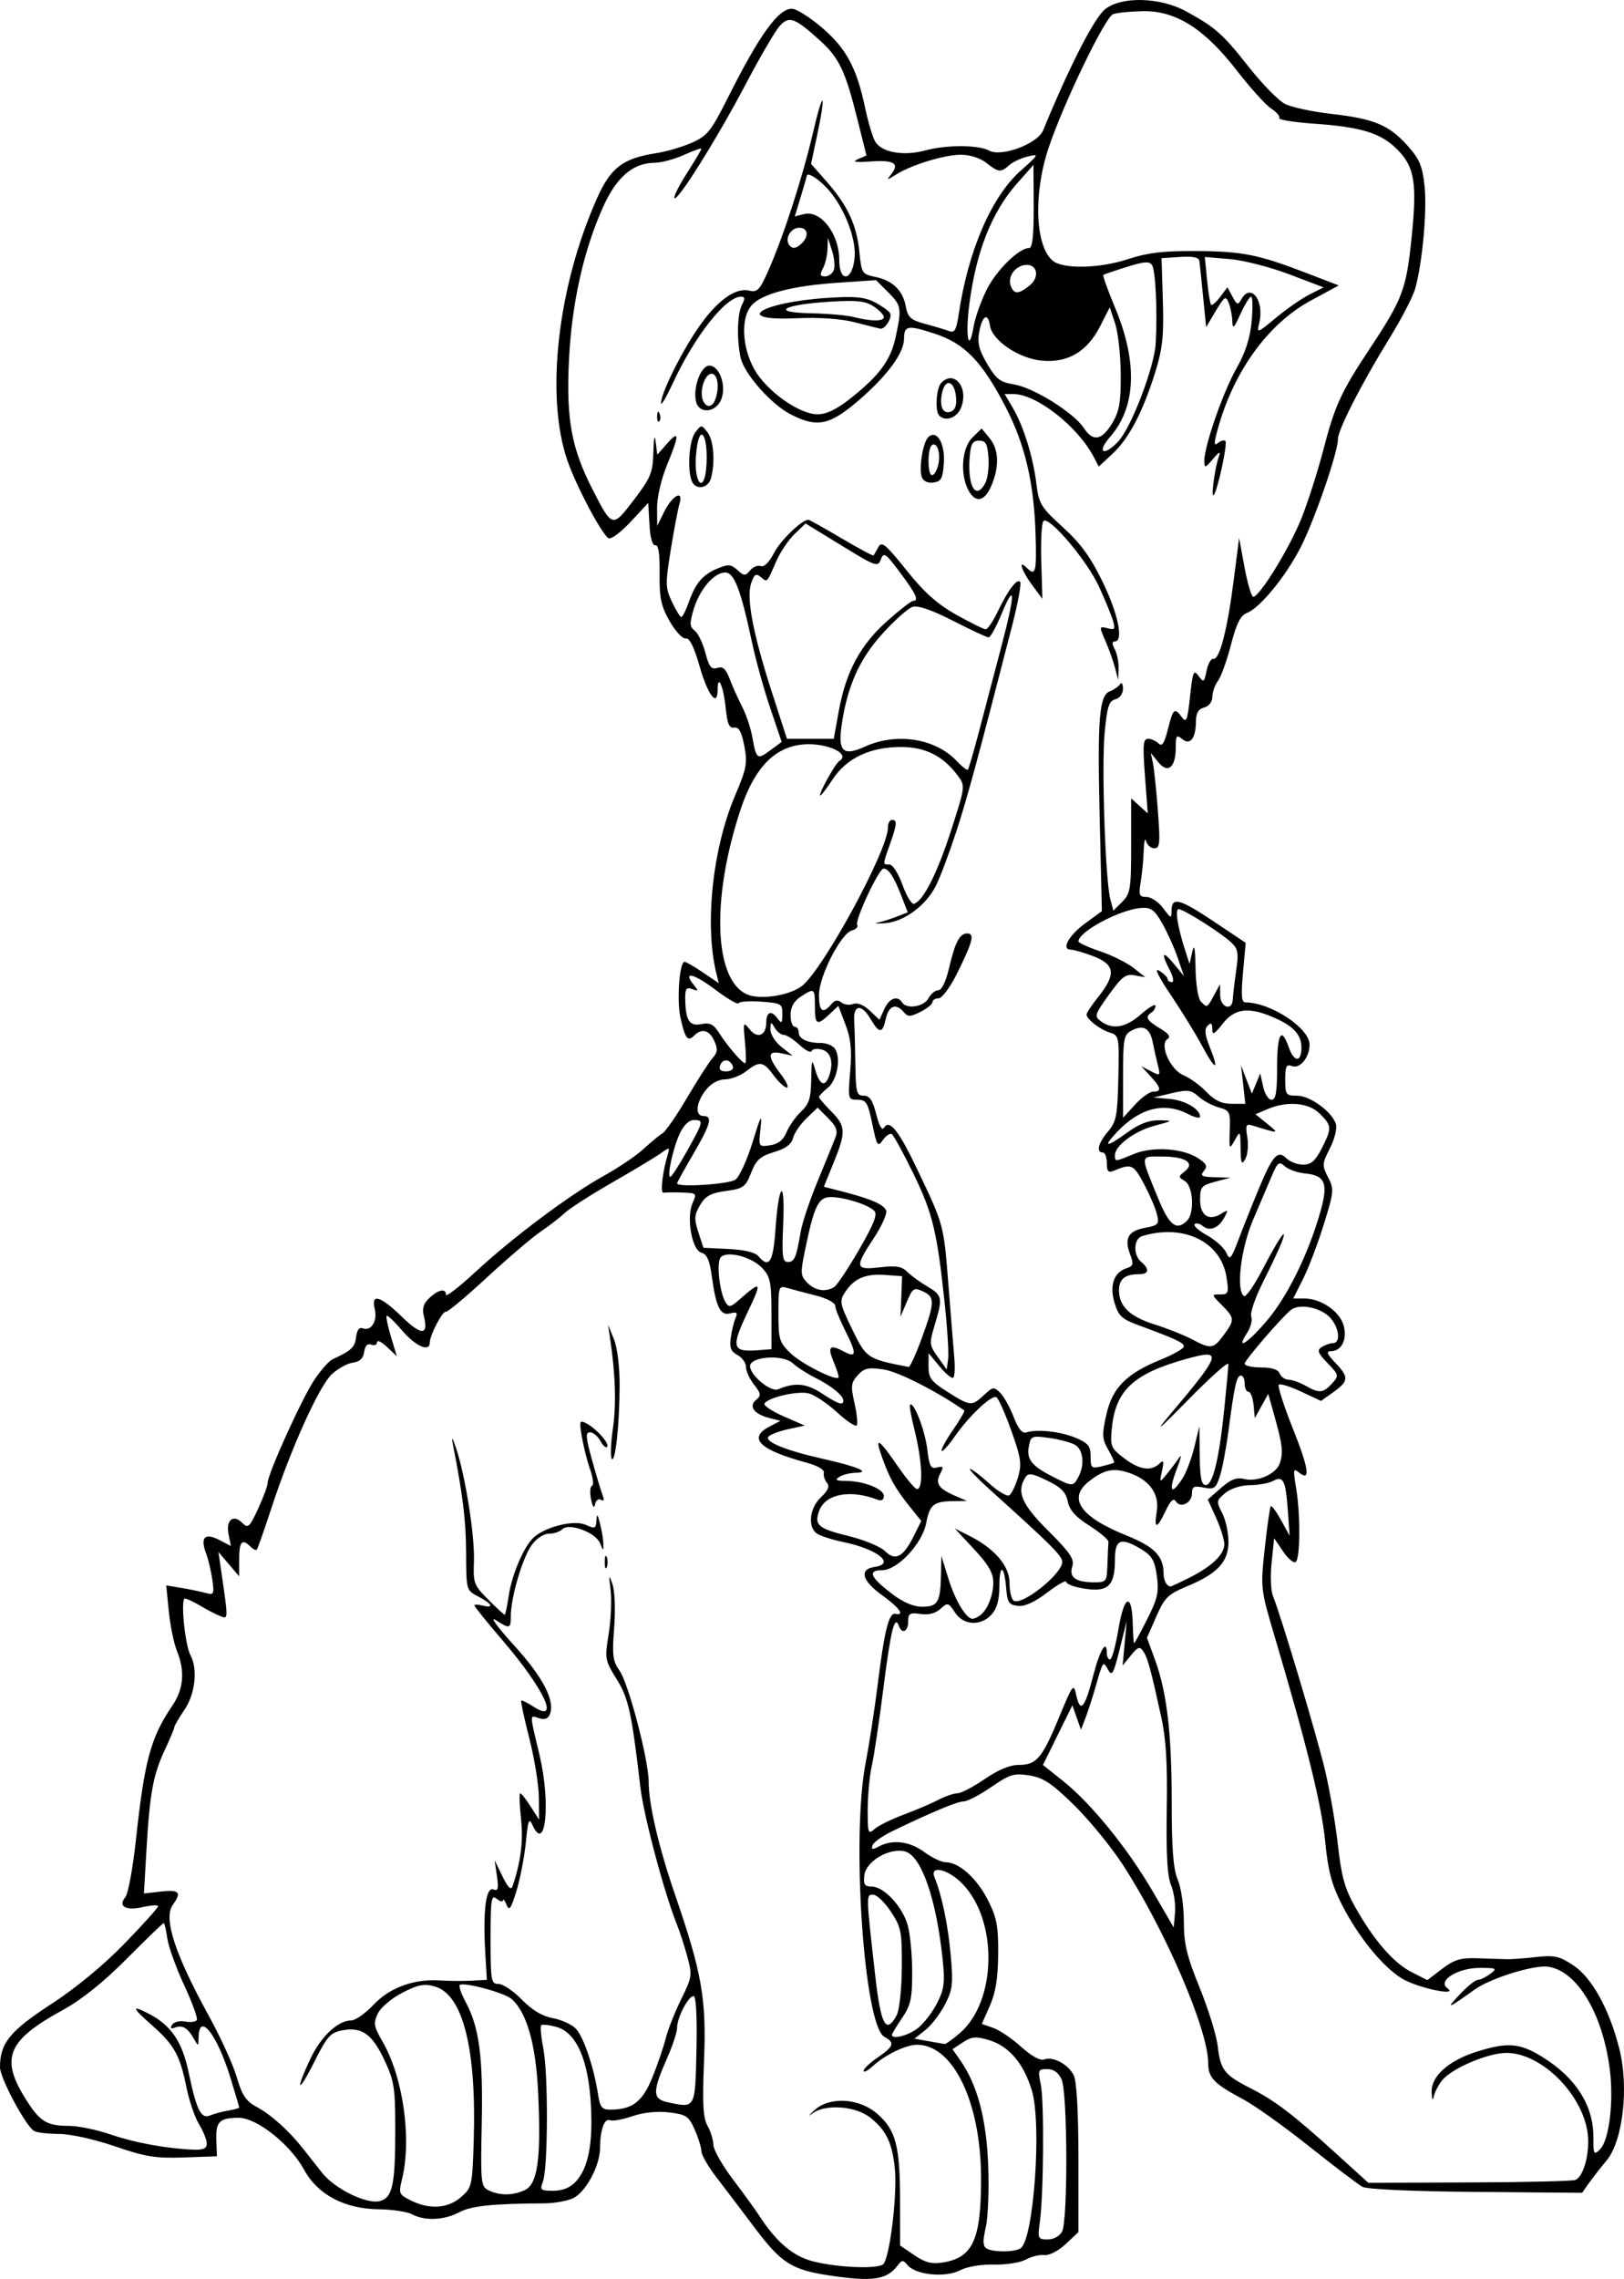 <?xml version="1.0" encoding="UTF-8"?>
<svg version="1.0" viewBox="0 0 400.56 561.89" xmlns="http://www.w3.org/2000/svg">
<path d="m204.83 561.07c-9.47-1.39-12.07-3.02-18.52-11.58-3.25-4.31-7.58-10.02-9.61-12.67-2.04-2.65-3.7-5.54-3.7-6.41 0-0.88-0.74-3.26-1.64-5.3-1.48-3.37-2.08-3.77-6.35-4.28-2.95-0.35-6.31 0-9.01 0.93-2.37 0.82-4.87 1.27-5.56 1-1.38-0.53-2.41 2.34-2.43 6.82-0.02 4.5-3.68 11.19-6.85 12.5-1.52 0.63-4.54 1.15-6.71 1.17-12.91 0.07-18.21 0.62-21.15 2.19-3.72 1.99-8.51 2.2-11.62 0.53-1.2-0.65-4.892-1.21-8.207-1.25-8.507-0.1-15.12-3.6-18.491-9.79-3.393-6.23-11.678-12.79-16.125-12.77-4.742 0.02-5.657 0.94-5.497 5.49l0.14 4-8.168 0.29c-6.954 0.24-9.479-0.17-17-2.75-5.129-1.76-10.928-3.04-13.832-3.05-2.75-0.01-5.513-0.35-6.14-0.76-2.131-1.37-8.36-13.06-8.36-15.68-1.3022e-6 -5.94 2.411-8.92 12.607-15.56 6.165-4.02 13.002-9.66 18.143-14.97 4.537-4.68 8.25-8.81 8.25-9.17 0-0.35-1.687-0.26-3.749 0.2-4.265 0.96-6.237-0.16-4.324-2.46 0.683-0.83 1.863-7.26 2.622-14.3 2.091-19.38 3.633-25.05 8.938-32.87 2.818-4.15 3.187-8.52 1.146-13.55-0.752-1.86-1.651-6.24-1.998-9.75l-0.631-6.38 3.748 0.63c2.061 0.34 4.74 0.9 5.952 1.23 2.055 0.56 2.168 0.34 1.667-3.25-0.295-2.12-0.993-5.06-1.55-6.54-1.473-3.91-0.301-5.11 3.214-3.3l2.921 1.52-0.579-2.9c-0.699-3.49 1.153-5.03 3.381-2.8 1.421 1.42 1.782 1.1 3.904-3.49 1.286-2.77 2.338-5.61 2.338-6.31 0-2.22 8.534-21.04 11.578-25.53 1.607-2.38 3.597-4.63 4.422-5 4.635-2.12 5.53-2.96 5.824-5.43 0.214-1.81 0.781-2.56 1.677-2.21 2.051 0.79 3.668-1.84 2.934-4.77-0.993-3.95 1.367-3.27 6.732 1.95 4.813 4.68 6.593 4.6 5.373-0.23-0.47-1.86-0.09-3.08 1.37-4.44 2.24-2.09 4.09-2.44 4.09-0.78 0 0.6 3.26-1.93 7.25-5.62 9.18-8.51 23.34-19.1 31.75-23.75 3.58-1.98 7.97-4.96 9.77-6.62s3.88-3.38 4.63-3.81c0.75-0.44 3.48-4.39 6.07-8.79s5.41-8.79 6.28-9.76c1.26-1.41 1.35-2.24 0.43-4.25-1.23-2.7-3.09-3.19-4.96-1.31-1.59 1.59-2.22 0.77-3.37-4.35-0.97-4.31-0.27-13.83 1.01-13.83 0.37 0 2.42 1.18 4.55 2.63l3.87 2.63-0.58-2.38c-2.95-11.95-0.97-30.78 4.61-43.88 2.85-6.71 3.09-8.01 2.27-12.26-0.67-3.48-1.34-4.69-2.5-4.5-1.22 0.2-1.7-0.93-2.1-4.93-0.53-5.28-1.98-8.5-1.98-4.4 0 4.46-2.4 1.35-4.42-5.71-1.39-4.88-2.5-7.11-3.45-6.94-0.78 0.13-2.56-1.79-3.97-4.26-2.12-3.74-2.54-5.72-2.47-11.72 0.06-4.9-0.27-7.14-1.05-7-0.71 0.14-1.26-1.8-1.45-5.11l-0.3-5.33-4.37 4.69c-2.4 2.57-4.84 4.39-5.42 4.03-1.73-1.07-7.95-12.82-10.15-19.16-5.49-15.859-2.43-42.894 7.33-64.715 3.37-7.543 6.38-9.816 14.68-11.093 2.45-0.377 6.36-1.53 8.7-2.562 3.8-1.682 4.72-2.837 8.88-11.107 7.77-15.468 12.41-21.926 15.78-21.926 1.08-3e-4 4.42 2.101 7.43 4.67 5.97 5.1 8.57 9.934 10.64 19.812 0.7 3.31 1.78 6.978 2.41 8.151 1.48 2.762 6.94 3.782 12.39 2.315 5.29-1.425 13.08-1.408 15.77 0.033 3.08 1.646 11.96-1.675 13.32-4.981 6.61-16.037 12.63-27.787 15.34-29.919 4.07-3.199 13.62-2.913 20 0.599 7.24 3.98 8.93 5.483 15.44 13.737 3.27 4.143 7.25 8.209 8.85 9.036 1.6 0.828 6.73 1.939 11.4 2.469 10.58 1.203 14.23 2.71 18.79 7.765 2.99 3.308 3.72 5.006 4.26 9.903 0.67 6.126-0.53 19.241-2.33 25.509-0.57 1.98-3.37 7.38-6.22 12-7.03 11.398-12.81 22.704-12.81 25.034 0 3.27-5.79 20.03-9.23 26.73-3.68 7.17-10.02 14.9-13.21 16.11-1.59 0.61-2.58 2.58-3.95 7.88-1.01 3.89-2.45 7.88-3.19 8.86-0.75 0.98-1.37 2.75-1.39 3.92-0.02 1.28-0.83 2.34-2.03 2.66-1.4 0.36-2 1.37-2.02 3.36-0.02 4.25-1.42 6.06-3.4 4.41-1.39-1.15-1.58-0.89-1.58 2.11 0 4.91-1.93 6.52-4.31 3.6l-1.85-2.27 0.53 2.5c0.29 1.37 0.84 6.66 1.22 11.75 0.61 8.03 0.49 9.25-0.87 9.25-0.87 0-1.78-0.79-2.03-1.75-0.25-0.97-0.52 0.05-0.59 2.25-0.06 2.2-0.4 5.68-0.74 7.75-0.55 3.31-0.38 3.75 1.43 3.75 1.12 0 2.97 1.23 4.09 2.75 1.99 2.66 2.06 2.67 2.09 0.5 0.05-3.35 2.04-2.8 10.57 2.9l7.71 5.16-0.67 7.34c-0.51 5.68-0.37 7.35 0.63 7.35 6.23 0.03 15.79 6.33 15.79 10.41 0 3.16-2.37 6.04-4.36 5.28-1.35-0.52-1.64 0.07-1.64 3.34 0 3.72 0.18 3.97 2.92 3.97 3.21 0 8.61 3.94 9.58 6.98 0.33 1.06-0.32 3.7-1.47 5.97-1.95 3.82-1.98 4.24-0.47 7.16 1.52 2.95 1.47 3.55-1.09 11.75-1.48 4.75-3.77 10.77-5.1 13.39l-2.4 4.75h2.76c4.26 0.01 8.97 3.37 9.76 6.96 0.75 3.41-0.69 6.04-3.3 6.04-1.15 0-0.86 0.74 1.12 2.8 3.43 3.58 3.38 4.57-0.4 7.26l-3.08 2.2-4.91-2.3c-2.7-1.27-5.18-2.03-5.51-1.7s1.23 5.19 3.47 10.8c4 10.02 4.43 13.27 1.44 10.79-1.32-1.1-1.4-0.64-0.66 3.7 1.14 6.69 1.06 17.83-0.12 18.45-0.53 0.27-1.93-0.94-3.11-2.7l-2.16-3.19-0.62 5.93c-0.34 3.26-0.21 6.95 0.29 8.2 2.08 5.15 10.97 34.91 12.93 43.26 1.16 4.95 2.58 13.24 3.15 18.43 0.83 7.49 1.68 10.57 4.17 15 4.62 8.23 9.48 13.86 13.92 16.12l3.94 2.01 3.65-2.78c2.99-2.28 4.55-2.75 8.72-2.61 2.79 0.09 5.98 0.19 7.08 0.23s4.38-0.19 7.3-0.52c4.6-0.51 5.82-0.24 9.24 2.02 4.63 3.07 8.93 10.87 11.39 20.66 2.37 9.44 0.86 22.63-3.14 27.44-1.54 1.85-3.53 4.4-4.43 5.68l-1.63 2.32-26.12-0.22c-15.62-0.13-26.89-0.63-28.05-1.25-1.06-0.57-6.95-5.04-13.09-9.93s-13.49-10.13-16.32-11.64c-7.28-3.89-8.65-5.32-8.65-8.98 0-8.19-10.7-33-21.13-48.98-2.87-4.4-8.26-10.98-11.98-14.62-5.5-5.38-7.55-6.73-11.01-7.29-3.79-0.6-4.8-0.29-9.39 2.87-2.82 1.94-5.88 3.54-6.79 3.54-1.57 0-7.76 2.58-17.64 7.35-2.44 1.18-4.63 2.75-4.87 3.49-0.33 1.07 0.01 1.12 1.63 0.25 3.35-1.79 7.57-1.26 11.18 1.41 1.86 1.37 4.24 2.5 5.29 2.5 3.25 0 7.65 3.95 10.37 9.31 2.2 4.34 2.59 6.4 2.54 13.36-0.05 5.93-0.62 9.48-2.05 12.71l-1.98 4.48 2.82 0.98c1.55 0.54 4.65 2.65 6.9 4.68 2.48 2.24 4.69 3.47 5.61 3.11 2.26-0.86 6.12 1.25 7.39 4.02 0.68 1.5 1.11 9.39 1.11 20.49v18.05l-3.16 2.96c-1.81 1.68-4.06 2.84-5.25 2.7-1.15-0.14-3.21 0.36-4.59 1.12-1.38 0.75-4.91 1.3-7.86 1.23-3.16-0.09-6.59 0.5-8.38 1.42-3.58 1.85-10.88 1.14-12.88-1.26-1.1-1.33-1.42-1.34-2.33-0.12-2.72 3.69-6.12 4.24-16.72 2.68zm12.93-2.74c1.62-1.05 3.62-17.13 2.95-23.68-0.66-6.35-2.11-9.37-6.01-12.5-3.66-2.94-11.27-3.47-14.39-1-1.05 0.82-0.85 0.48 0.45-0.75 3.72-3.56 11.13-3.17 15.68 0.83 4.53 3.97 5.55 7.9 5.56 21.42l0.01 11 3.5 2.38c2.71 1.85 4.3 2.25 7.12 1.79 7.34-1.19 9.36-5.66 9.35-20.67-0.01-18.72-6.83-32.99-15.78-33-2.76 0-7.85 2.46-10.95 5.29-1.24 1.13-2.25 1.64-2.24 1.13 0-0.51 1.58-1.99 3.5-3.3 3.97-2.71 4.27-3.64 1.64-5.05-5.05-2.7-8.22-49.33-4.61-67.74 0.84-4.31 2.18-13.01 2.97-19.33 1.65-13.24 2.75-17.61 4.35-17.25 2.46 0.54 0.92-1.57-3.41-4.68-4.88-3.5-5.57-6.34-1.69-6.89 5.22-0.75 0.64-4.38-7.69-6.11-2.99-0.62-6.03-1.62-6.75-2.22-2.15-1.79-1.55-6.29 1.17-8.84 1.78-1.68 2.2-2.69 1.46-3.57-0.56-0.68-0.89-1.79-0.74-2.48 0.17-0.73-1.57-1.75-4.21-2.46-11.62-3.14-14.65-6.05-9.25-8.89l2.75-1.44-2.71-0.69c-3.78-0.95-5.22-2.88-3.32-4.46 1.32-1.09 1.26-1.55-0.48-3.77-1.1-1.39-1.99-3.35-1.99-4.35 0-1.01-0.94-2.34-2.1-2.96-1.63-0.87-2-1.82-1.65-4.28 0.24-1.74 0.77-3.92 1.18-4.84 0.58-1.34 0.31-1.57-1.33-1.14-2.44 0.64-3.49-1.52-4.56-9.34-0.52-3.8-1.19-5.28-2.54-5.63-2.35-0.62-3.77-8.73-2.15-12.29 1.06-2.32 0.95-2.43-2.62-2.54-2.05-0.07-4.12-0.05-4.6 0.04-0.82 0.15-0.23-5.03 1.06-9.38 0.56-1.89 0.48-1.9-1.81-0.27-1.31 0.93-6.66 4.14-11.88 7.14-5.22 2.99-10.5 6.38-11.72 7.52-1.21 1.14-3.91 3.23-6 4.64-2.08 1.41-8 6.47-13.17 11.24-5.16 4.78-9.73 8.59-10.15 8.47-0.82-0.23-3.96 5.8-3.96 7.62 0 2.4-3.49 0.88-6.773-2.95-1.906-2.23-3.637-3.88-3.848-3.67-0.21 0.21 0.265 2.54 1.056 5.17l1.438 4.78-2.436-2.29c-1.34-1.26-2.437-1.78-2.437-1.15s-0.639 0.9-1.42 0.6c-0.935-0.36-1.534 0.25-1.75 1.78-0.228 1.61-1.101 2.43-2.83 2.66-1.375 0.19-3.718 1.49-5.206 2.9-3.121 2.95-10.032 18.26-14.787 32.77-1.804 5.5-3.451 10.19-3.66 10.43s-0.913-0.1-1.564-0.75c-2.074-2.07-2.783-1.29-2.788 3.07l-5e-3 4.25-5.11-6 0.509 3.5c1.972 13.53 1.972 13.07-0.024 12.32-1.026-0.38-3.215-1.51-4.865-2.51-1.65-0.99-3.402-1.81-3.892-1.81-1.118 0 0.011 11.42 1.381 13.98 1.839 3.43 1.165 9.51-1.489 13.42-1.375 2.03-2.5 3.96-2.5 4.29 0 0.34-1.075 2.91-2.389 5.71-2.849 6.08-3.674 10.61-4.494 24.7l-0.617 10.6 4.25-0.48c4.48-0.51 5.118 0.21 2.893 3.25-2.408 3.29 0.443 12.08 8.937 27.53 2.873 5.22 5.945 11.98 6.827 15.02 1.286 4.43 2.254 5.88 4.873 7.29 3.612 1.94 8.023 5.91 11.475 10.31 1.24 1.58 3.374 4.29 4.743 6.01 3.088 3.89 10.919 7.73 14.13 6.92 3.183-0.8 3.861-3.87 3.867-17.55 5e-3 -10.37-0.258-12.06-2.65-17.17-3.033-6.47-5.599-8.29-10.399-7.39-2.943 0.55-3.769 1.48-6.895 7.73-4.051 8.09-4.877 7.51-0.99-0.71 2.62-5.54 6.804-9.46 10.093-9.46 1.015-0.01 3.466-1.73 5.446-3.83 4.001-4.25 9.94-6.44 16.4-6.03 2.2 0.14 5.71 0.17 7.79 0.06l3.8-0.2-0.4-6.75c-0.6-10.19 0.17-16.24 1.98-15.55 1.19 0.46 1.36-0.16 0.9-3.32l-0.57-3.88 1.94 3.99c1.29 2.65 2.11 3.49 2.45 2.5 2.07-6.03 2.72-11.14 2.12-16.7-0.37-3.46-0.45-6.29-0.19-6.29 0.27 0 1.42 1.46 2.56 3.25l2.09 3.25-0.06-5.5c-0.02-3.03-1.08-9.55-2.34-14.5s-2.17-9.15-2.02-9.33 1.45 0.44 2.89 1.38c6.88 4.51 2.92-4.11-7.45-16.22-3.84-4.49-6.99-8.38-6.99-8.65s0.9-0.26 2 0.03c2.97 0.77 2.42-0.44-1-2.21-3-1.55-3-1.55-3.03-10.78-0.04-8-0.8-14.25-3.35-27.22-0.32-1.65 0.08-0.98 0.91 1.5 2.3 6.93 4.62 21.75 4.37 27.93-0.21 5.23 0.01 5.79 3.54 9.32 2.07 2.06 3.89 3.75 4.05 3.75 0.15 0 0.6-2.12 0.99-4.71 0.81-5.42 3.88-12.45 6.33-14.52 3.14-2.64 9.92-4.22 12.69-2.95 2.25 1.02 2.51 0.91 2.62-1.09 0.09-1.78 0.27-1.63 0.88 0.77 0.42 1.65 0.79 3.9 0.82 5 0.05 1.87 0 1.86-0.81-0.15-1.08-2.66-7.65-5.11-9.3-3.46-0.61 0.61-2.11 1.11-3.34 1.11-1.32 0-3.07 1.18-4.28 2.87-2.23 3.13-5.09 12.87-5.09 17.34 0 3.27-0.22 3.33-3.79 1.04-1.49-0.95 0.56 1.86 4.56 6.25 7.17 7.89 10.16 13.62 8.87 16.99-0.43 1.11-1.28 1.44-2.64 1.01-2.43-0.78-2.44-1.51 0.09 9.13 2.79 11.77 1.48 24.45-1.77 17.15-0.82-1.84-1.1-1.12-1.61 4.25-0.35 3.56-1.38 8.94-2.3 11.97-1.37 4.5-1.82 5.13-2.47 3.5-0.44-1.1-0.83-1.61-0.87-1.13s-0.75 0.31-1.57-0.37c-1.32-1.1-1.5 0.1-1.5 9.87 0 10.39 0.13 11.13 1.96 11.13 1.08 0 3.67 1.74 5.75 3.87 2.53 2.59 5.05 4.1 7.6 4.56 2.09 0.37 4.64 1.52 5.67 2.55 1.91 1.9 4.5 9.52 5.53 16.27 0.48 3.08 0.99 3.75 2.89 3.75 5.51 0 8.03-1.88 10.44-7.78 1.29-3.15 2.79-7.52 3.34-9.72s2.28-6.58 3.83-9.72c2.69-5.44 2.76-5.95 1.52-10.5-0.71-2.63-1.85-6.13-2.51-7.78-3.17-7.86-8.23-26.83-9.07-34-2.17-18.54-2.91-21.92-5.89-26.71-2.85-4.58-2.92-4.99-1.94-11.03 0.56-3.44 0.78-8.29 0.49-10.76-0.48-3.99-0.42-4.16 0.47-1.5 0.57 1.69 0.74 6.37 0.4 10.75-0.53 6.68-0.35 8.12 1.32 10.5 2.25 3.17 7.2 22.08 7.2 27.47 0 5.49 2.47 16.05 6.5 27.78 6.65 19.32 7.77 25.78 7.15 41-0.43 10.57-0.24 14.04 0.87 16 0.77 1.37 1.43 3.48 1.44 4.69 0.02 1.2 2.19 5.03 4.82 8.5 2.62 3.47 5.5 7.43 6.39 8.81 4.26 6.6 8.38 10.12 13.33 11.39 5.89 1.51 15.47 1.95 17.26 0.79zm-68.6-173.18c0-1.38 0.22-1.94 0.5-1.25 0.28 0.68 0.28 1.81 0 2.5-0.28 0.68-0.5 0.12-0.5-1.25zm-3.38-15.5c-0.34-1.65-0.23-3.14 0.24-3.31 0.46-0.18 0.26-1.98-0.46-4.02-0.72-2.03-1.63-5.65-2.04-8.03-0.67-4.01-0.59-4.25 1.14-3.33 2.53 1.36 5.79 5.07 5.08 5.78-0.32 0.32-1.08-0.36-1.69-1.51-0.62-1.14-1.75-2.08-2.52-2.08-1.16 0-1.07 1.18 0.47 6.75 1.03 3.71 2.2 7.61 2.6 8.66 0.49 1.28 0.38 1.69-0.35 1.24-0.61-0.38-1.27 0.11-1.47 1.08-0.25 1.17-0.59 0.75-1-1.23zm5.09-10c-0.35-0.55-0.21-3.93 0.31-7.5 0.86-5.87 0.62-13.32-0.72-22.28l-0.49-3.22 1.44 3.5c0.85 2.06 1.43 6.78 1.42 11.5-0.03 9.65-1.09 19.37-1.96 18zm100.84 194.69c3.24-2.05 5.3-30.6 2.8-38.9-2-6.66-5.64-10.95-10.54-12.42-3.28-0.98-4.28-0.9-6.46 0.53l-2.58 1.69 1.89 2.7c4.22 6.02 6.45 14.32 6.91 25.71 0.25 6.05-0.02 13.01-0.58 15.47-0.78 3.34-0.74 4.67 0.16 5.24 1.55 0.98 6.85 0.98 8.4-0.02zm10.25-4.13c1.46-2.72 1.36-34.27-0.12-37.52-0.77-1.69-1.96-2.54-3.55-2.54-2.23 0-2.33 0.24-1.59 3.75 0.88 4.1 0.72 27.22-0.23 34-0.56 4.03-0.46 4.25 1.93 4.25 1.48 0 2.96-0.81 3.56-1.94zm-148.28-8.47c2.71-2.33 2.81-2.76 3.16-13.79 0.72-22.77-2.64-36.17-9.58-38.16-2.65-0.76-4.1-0.48-7.998 1.52-2.653 1.36-5.337 3.63-6.061 5.13-1.154 2.38-1.024 3.16 1.165 6.95 5.082 8.79 7.234 24.03 4.784 33.94-0.863 3.5-0.751 3.76 2.22 5.23 4.61 2.27 9.06 1.98 12.31-0.82zm15.72-1.73c3.21-1.46 4.09-7.71 3.34-23.88-0.55-12.05-2.8-19.99-6.58-23.28-1.77-1.55-11.93-4.27-12.77-3.42-0.28 0.27 0.4 2.2 1.51 4.28 3.31 6.17 4.26 13.42 3.92 29.89-0.3 14.64-0.21 15.52 1.68 16.44 2.74 1.33 5.93 1.32 8.9-0.03zm12.58-2.07c3.12-3.35 4.3-9.33 3.76-19-0.62-11.14-3.58-17.82-8.51-19.19-1.79-0.49-3.48-0.68-3.75-0.41-0.27 0.26-0.02 2.92 0.55 5.89 1.22 6.34 1.13 29.36-0.12 32.65-0.79 2.08-0.58 2.27 2.58 2.27 2.25 0 4.14-0.76 5.49-2.21zm246.56-0.45c2.14-0.82 3.73-7.04 3.02-11.79-1.45-9.69-11.56-19.56-20.01-19.54-4.47 0.01-13.13 3.65-15.7 6.59-0.9 1.05-1.86 2.8-2.13 3.9-0.36 1.47-0.52 1.24-0.6-0.85-0.16-3.87 4.17-7.75 11.08-9.93 7.69-2.42 10.69-2.17 16.35 1.37 8.16 5.1 12.45 11.85 12.45 19.58 0 4.43 0.11 4.64 1.66 3.1 2.25-2.26 3.41-11.82 2.39-19.75-1.77-13.76-8.06-24.21-15.19-25.26-3.5-0.51-14.25 2.84-18.2 5.67-6.65 4.77-7.15 4.94-3.71 1.26 1.89-2.03 3.94-3.69 4.56-3.69 0.61 0 1.98-0.66 3.05-1.47 1.8-1.36 1.61-1.47-2.56-1.48-5.45-0.01-10.53 3.18-8 5.02 2.89 2.1-7.34-0.08-11.16-2.37-4.76-2.86-10.85-10.35-14.88-18.28-2.52-4.97-3.4-8.29-4.11-15.62-0.86-8.85-4.52-23.7-12.41-50.3-3.54-11.95-3.55-12.05-2.48-21.94 0.59-5.46 1.26-10.11 1.48-10.34 0.23-0.23 1.37 1.32 2.53 3.43l2.12 3.85-0.44-6.19c-0.54-7.51-1.12-8.67-3.64-7.32-1.04 0.56-3.6 1.02-5.69 1.04-2.26 0.02-4.76 0.82-6.12 1.95-2.19 1.83-2.23 2.07-0.75 4.92 0.85 1.65 1.55 4.84 1.55 7.09 0 4.98-2.7 7.86-10.33 11.03-4.58 1.91-5.43 2.75-7.47 7.39l-2.3 5.25 1.98 5.42c2.95 8.09 4.12 18.06 4.12 35.24 0 11.46 0.39 16.36 1.5 19.02 0.83 1.98 1.5 6.6 1.5 10.31 0 5.49 0.71 8.45 3.89 16.28 2.14 5.26 4.15 11.75 4.46 14.41 0.69 5.9 1.62 7.1 8.05 10.36 6.06 3.07 10.52 6.47 21.09 16.07l8.01 7.27 24.84-0.09c13.66-0.04 25.45-0.32 26.2-0.61zm-337.54-8.98c0-0.89-0.854-3.03-1.899-4.75-1.044-1.71-2.445-5.81-3.114-9.11-1.611-7.96-3.025-10.49-8.594-15.39-4.914-4.32-5.072-5.04-0.593-2.7 5.475 2.86 8.155 6.86 9.761 14.56 1.91 9.16 3.047 11.42 5.266 10.46 0.92-0.39 2.91-0.93 4.423-1.19 1.512-0.26 2.75-0.6 2.75-0.75 0-0.16-0.944-3.37-2.098-7.14-3.359-10.98-7.841-16.65-7.932-10.04-0.03 2.14-0.055 2.14-1.165 0.19-1.511-2.67-2.812-3.44-4.628-2.74-1.032 0.39-1.259 0.18-0.724-0.69 0.431-0.69 1.862-1.06 3.188-0.8 1.324 0.25 2.632 0.09 2.907-0.35 0.275-0.45-1.134-4.32-3.131-8.62-1.997-4.29-3.868-9.49-4.156-11.55-0.288-2.07-0.687-3.75-0.886-3.75s-4.302 3.96-9.118 8.8c-5.775 5.81-11.14 10.11-15.757 12.63-13.557 7.42-15.445 11.75-9.404 21.57 3.63 5.9 5.337 7 10.87 7 2.253 0 6.895 0.95 10.316 2.12 6.013 2.06 13.735 3.47 20.468 3.75 2.393 0.09 3.25-0.3 3.25-1.51zm120.78-23.11c0.18-8.38-0.09-13.25-0.73-13.25-1.29 0-4.05 5.32-4.05 7.82 0 1.06-1.08 4.38-2.41 7.37-3.67 8.3-3.68 10.13-0.09 10.94 7.09 1.58 6.97 1.78 7.28-12.88zm64.93-4.09c9.08-7.77 9.53-27.47 0.83-36.68-3.53-3.75-8.35-4.94-7.03-1.73 1.79 4.37 3.33 11.75 3.98 19.16 0.64 7.17 0.47 8.54-1.45 12.24-1.2 2.29-3.37 5.1-4.84 6.26l-2.66 2.09 3.48 0.62c1.91 0.34 3.7 0.65 3.98 0.7s1.95-1.14 3.71-2.66zm-10.32-1.26c1.47-1.15 3.6-3.92 4.74-6.15 1.75-3.43 1.96-5.09 1.39-10.66-1.55-15.05-5.28-25.74-9.33-26.76-3.85-0.97-9.61 2.44-10.01 5.92-0.25 2.24 0.08 2.75 1.83 2.75 3.02 0 7.6 4.93 8.89 9.58 0.6 2.15 1.09 7.34 1.09 11.53 0.01 6.47-0.36 8.16-2.49 11.29-1.38 2.03-2.5 3.89-2.5 4.14 0 1.25 4.04 0.21 6.39-1.64zm-5.24-3.15c0.69-1.29 1.24-6.34 1.28-11.83 0.05-8.84-0.15-9.91-2.7-13.75-1.52-2.3-3.49-4.17-4.38-4.17-1.75 0-1.76-0.17 0.53 20 1.38 12.18 2.67 14.55 5.27 9.75zm67.68-32.13c-0.92-2.21-1.22-7.65-1.05-18.62 0.19-11.51-0.17-17.44-1.4-23-2.61-11.84-3.31-14.4-4.39-16-0.85-1.28-1.31-1.13-3.05 1l-2.05 2.5 0.51-5.5 0.5-5.5-1.74 7c-1.52 6.13-1.88 6.75-2.88 5-1.26-2.2-1.17-2.34-3.28 5-0.63 2.2-1.65 5.31-2.26 6.91l-1.12 2.92-2.12-6.02-3.63 7.35-3.63 7.36 4.93 3.92c6.91 5.51 15.94 16.59 22.09 27.15l5.24 8.99 0.32-3.67c0.17-2.02-0.27-5.08-0.99-6.79zm-65.83-17.4c3.02-1.13 6.85-2.76 8.5-3.63s3.74-1.58 4.64-1.59c0.9 0 3.93-1.58 6.72-3.5 3.35-2.3 6.25-3.5 8.46-3.5 4.36 0 5.73-1.65 9.98-11.91 3.34-8.08 3.5-8.29 4.17-5.24 0.98 4.48 2.1 3.18 4.17-4.86 1.65-6.39 3.36-9.19 3.36-5.49 0 0.82 0.36 1.5 0.8 1.5 0.45 0 1.39-3.43 2.09-7.62 1.42-8.45 3.34-8.96 3.51-0.93 0.06 2.5 0.21 4.55 0.34 4.55s1.58-2.68 3.23-5.95c2.55-5.04 2.91-6.66 2.37-10.61-0.52-3.79-1.21-5.01-3.74-6.55-5.12-3.11-6.6-2.57-6.6 2.42 0 6.49-1.65 8.12-7.34 7.26-2.56-0.38-4.66-1.14-4.66-1.68s-2.12 0.63-4.7 2.61c-3.14 2.39-5.56 3.49-7.25 3.29-2.19-0.25-2.59-0.85-2.87-4.29-0.46-5.82-1.68-6.22-1.68-0.55-0.01 3.35-0.6 5.49-1.91 6.95-2.68 2.96-6.95 2.73-9.05-0.49-1.61-2.45-1.79-2.5-3.58-0.88-1.22 1.11-2.95 1.55-4.92 1.26-2.64-0.39-3.04-0.14-3.04 1.88 0 2.46-1.53 3.18-2.28 1.08-1.04-2.91-2.01 0.96-3.81 15.2-1.05 8.3-2.35 17-2.89 19.32-0.53 2.33-0.98 7.11-1 10.63-0.02 6.02 0.09 6.31 1.73 4.88 0.96-0.84 4.23-2.44 7.25-3.56zm18.6-48.99c1.87-1.24 3.4-4.95 3.4-8.21 0-2.33-1.2-4.39-4.75-8.21l-4.75-5.1 3.5 1.76c6.31 3.16 10 7.46 10 11.66 0 2.06 0.47 4.04 1.04 4.39 2.06 1.28 11.96-6.63 11.96-9.54 0-1.52-2.47-3.99-18-17.98-3.02-2.73-5.16-4.97-4.75-4.98s2.53 1.59 4.71 3.56 4.42 3.3 4.97 2.96c0.56-0.35 1.52-2.32 2.14-4.39 0.99-3.3 0.79-4.74-1.61-11.49-1.51-4.24-3.16-7.98-3.69-8.3-1.15-0.71-6.8 4.63-10.42 9.85-1.46 2.1-2.85 3.62-3.09 3.38-0.25-0.25 0.98-2.54 2.74-5.09 1.76-2.56 3.04-4.75 2.85-4.89-6.69-4.68-16.31-9.57-19.87-10.1-3.83-0.57-4.82-0.35-6.42 1.42-1.66 1.84-1.76 2.66-0.81 6.81 0.59 2.6 0.85 5.09 0.58 5.54-0.28 0.44-2.46-1-4.86-3.2-2.39-2.21-5.54-4.31-7-4.68-2.72-0.68-9.97 0.98-10.91 2.51-0.3 0.47 1.82 1.88 4.7 3.14l5.24 2.29-3.98 0.86c-2.19 0.48-4.41 1.29-4.93 1.81-1.25 1.24 4.11 3.45 13.53 5.56 8.49 1.91 11.8 3.34 7.88 3.41-1.38 0.03-3.18 0.48-4 1.02-1.15 0.74-0.77 0.97 1.6 0.98 4.48 0.02 9.4 1.97 9.4 3.72 0 0.97-0.57 1.29-1.59 0.9-6.71-2.57-12.8-1.42-14.34 2.71-1.31 3.54-0.31 4.41 7.15 6.24 3.88 0.95 7.97 2.64 9.07 3.74 2.53 2.52 4.5 1.5 7.07-3.68l1.87-3.75-2.95-3.68c-3.51-4.38-4.92-6.92-6.81-12.27-1.79-5.06-0.74-4.4 4.05 2.56 2.1 3.04 4.19 5.53 4.65 5.53 1.63 0 1.3-7.11-0.7-14.96-0.76-3-1.21-5.63-1-5.84 0.89-0.9 3.68 6.3 4.23 10.93 0.5 4.24 0.88 4.95 2.43 4.54 1.54-0.4 1.67-0.17 0.81 1.45-1.31 2.44-0.49 3.73 3.43 5.44l3.13 1.36-3.5 0.05c-4.72 0.08-5.69 0.87-6.54 5.37-0.95 5.08-7.1 11.66-10.89 11.66-3.65 0-2.96 1.7 2.34 5.75 2.82 2.16 5.36 3.25 7.56 3.25 3.83 0 4.49-1.12 4.62-7.84l0.09-4.66 1.83 5.83c1.66 5.29 4.35 9.69 5.89 9.65 0.33-0.01 1.1-0.34 1.7-0.75zm51.69-9.35c5.62-2.81 8.71-5.78 8.69-8.31-0.01-1.14-0.94-4.08-2.05-6.54l-2.03-4.47 3.25-2.84c2.42-2.11 3.88-2.68 5.71-2.22 3.27 0.82 7.9-1.21 8.8-3.86 0.89-2.63 0.67-4.59-1.31-11.63l-1.54-5.49-1.66 2.99-1.65 2.99-0.31-3.25c-0.18-1.79-0.74-3.25-1.25-3.25-0.52 0-0.94-0.9-0.94-2s-0.41-2-0.92-2c-1.06 0-1.61 2.41-3.06 13.5-0.58 4.4-1.54 9.51-2.15 11.35-0.98 3.01-1.39 3.29-3.98 2.77-2.42-0.48-2.89-0.25-2.89 1.43 0 2.38-2.86 3.79-3.99 1.96-0.55-0.89-1.32-0.16-2.51 2.35-2.18 4.6-2.92 4.62-2.18 0.08 0.69-4.3-1.88-7.81-6.96-9.49-3.79-1.25-6.09-0.74-9.78 2.16-5.31 4.18-2.14 8.73 9.27 13.33 6.91 2.78 9.15 5.09 9.15 9.44 0 1.64 0.81 3.12 1.71 3.12 0.2 0 2.26-0.95 4.58-2.12zm-20.14-3.38c0.08-2.48 0.19-4.94 0.25-5.47s-2.05-2.33-4.67-3.99c-3.45-2.19-4.94-3.86-5.37-6-0.46-2.29-1.64-3.48-5.08-5.15-3.73-1.8-4.64-1.94-5.37-0.78-2.26 3.56-0.93 6.64 5.68 13.21 5.38 5.37 6.46 6.96 5.89 8.74-0.85 2.68 0.8 3.9 5.27 3.92 3.17 0.02 3.25-0.1 3.4-4.48zm18.48-21.07c0.93-1.41 2.25-4.9 2.94-7.75l1.26-5.18 0.08 7.25c0.07 5.5 0.43 7.25 1.49 7.25 1.75 0 3.31-6.42 4.59-19 0.54-5.23 0.98-10.1 0.99-10.83s-4.53 3.32-10.09 9c-6.75 6.9-8.32 8.22-4.75 3.99 13.22-15.65 13.59-16.79 4.58-14.29-13.18 3.65-17.59 7.76-18.5 17.23-0.42 4.32-0.22 4.79 3.01 7.26 3.77 2.88 6.63 3.33 8.7 1.39 1.09-1.03 1.21-0.72 0.68 1.75-0.64 2.98-0.63 2.99 1.12 0.87 0.98-1.18 2.33-2.98 3.02-4 0.74-1.12 0.64-0.31-0.25 2-2.36 6.1-1.82 7.57 1.13 3.06zm-25.67-0.37c1.67-3.11 1.24-6.89-0.92-8.04-1.08-0.58-3.94-1.32-6.36-1.65-4.15-0.57-4.43-0.46-4.9 2.01-0.62 3.24 0.6 4.84 5.72 7.47 4.99 2.57 5.2 2.58 6.46 0.21zm8.82-3.57c0.16-0.12-0.49-1.57-1.44-3.22-1.52-2.64-1.57-3.66-0.47-8.59 1.49-6.67 4.94-10.15 13.45-13.61 3.12-1.27 5.68-2.73 5.68-3.24 0-0.92-1.98-1.85-11.23-5.25-4.06-1.49-4.9-2.28-5.87-5.51-1.29-4.32-0.16-7.54 3-8.54 1.63-0.52 1.75-1 0.84-3.42-1.49-3.95-0.47-5.75 3.69-6.53 3.29-0.62 3.53-0.9 2.92-3.38-0.36-1.49-1.81-4.87-3.23-7.51-2.56-4.79-3.03-4.99-7.37-3.2-1.4 0.58-1.75 0.2-1.75-1.89 0-1.43-0.45-2.6-1-2.6-1.7 0-1.1-2.38 1.3-5.18 2.04-2.37 2.33-3.85 2.54-13.16 0.24-10.17 0.17-10.52-2.05-11.2-2.46-0.75-5.79-3.33-5.79-4.48 0-0.39 1.35-2.41 3-4.48 4.31-5.43 3.99-7.85-1.28-9.87-2.36-0.9-4.87-1.63-5.58-1.63-2.47 0-0.6-3.45 3.5-6.47l4.14-3.03-0.54-23.04c-0.58-24.66-0.12-30.2 2.57-31.19 0.93-0.35 2.02-1.11 2.42-1.7 0.42-0.61 0.75-0.16 0.75 1.06 0.01 1.26-0.76 2.34-1.88 2.63-1.58 0.41-2.03 1.82-2.64 8.31-0.78 8.38 0.18 36.42 1.41 41.02l0.74 2.79 2.2-2.19c2-2.01 2.19-3.18 2.19-13.85v-11.65l2.05 1.85 2.05 1.86-0.69-9.2c-0.58-7.67-0.46-9.2 0.75-9.2 0.79 0 1.96 0.51 2.59 1.14 0.86 0.87 1.44 0 2.32-3.5 1.29-5.14 1.64-5.43 3.47-2.92 1.07 1.46 1.36 0.7 1.99-5.18 0.66-6.13 0.89-6.69 2.09-5.04 1.27 1.72 1.4 1.63 1.99-1.29 0.34-1.72 1.1-3.04 1.68-2.92 1.51 0.3 3.45-7.18 4.99-19.29l1.35-10.5 1.34 7.25c0.74 3.98 1.71 7.25 2.15 7.25 1.55 0 8.95-12.03 11.85-19.26 1.61-4.02 4.06-11.67 5.44-17 2.84-10.906 4.35-14.218 11.38-24.823 8.15-12.307 9.05-14.678 10.34-27.085 1.45-13.82 0.81-17.828-3.5-22.138-4.05-4.051-8.78-5.517-20.47-6.347-5-0.355-8.89-0.98-8.64-1.388 0.26-0.409-0.64-1.465-1.98-2.347-1.35-0.882-5.17-5.111-8.49-9.396-8.02-10.342-15.04-14.766-23.18-14.612-3.13 0.06-6.42 0.391-7.33 0.737-1.99 0.764-12.3 22.147-15.92 33.019-3.78 11.332-3.29 24.176 1.05 27.778 2.54 2.107 11.52 1.914 18.55-0.398 4.82-1.585 8.73-2.05 16.82-1.999 11.42 0.071 15.3 0.848 27.32 5.465l7.85 3.018-6.85 3.704c-10.36 5.595-18.77 17.017-22.77 30.922-1.2 4.16-1.25 5.11-0.22 4.26 0.72-0.6 1.56-0.85 1.87-0.54 0.62 0.62-1.97 12.52-2.91 13.38-0.7 0.63 0.34-6.89 1.33-9.62 0.47-1.29 0.04-1.09-1.46 0.67-1.97 2.31-2.13 2.34-2.15 0.5-0.03-3.6 4.57-16.875 7.89-22.752 2.28-4.024 3.41-7.549 3.79-11.75 0.3-3.301 0.24-6.001-0.14-6.001s-1.56 1.912-2.62 4.25c-1.64 3.617-1.94 3.878-2.02 1.75-0.05-1.375-0.45-3.4-0.89-4.5-0.71-1.799-1.03-1.597-3.18 2l-2.38 4-0.75-7.5c-0.41-4.125-0.82-8.084-0.92-8.798-0.11-0.901-1.56-1.207-4.75-1l-4.58 0.298 0.32 10.5c0.27 8.589-0.07 11.774-1.84 17.5-3.04 9.793-6.51 16.463-10.53 20.193l-3.44 3.2-1.14-2.2c-3.97-7.66-14.18-15.693-19.94-15.693h-2.13l1.96 3.323c2.67 4.52 5.03 12.06 5.85 18.68 0.63 5.1 1.1 5.88 6.56 10.85 4.43 4.04 6.85 7.37 9.85 13.57 3.8 7.85 5.16 14.58 2.94 14.58-0.71 0-0.71 0.6 0 1.93 0.57 1.06 0.99 3.2 0.94 4.75l-0.1 2.82-0.78-3c-0.43-1.65-1.5-4.65-2.37-6.65-1.56-3.57-1.55-3.64 0.49-3.11 1.81 0.48 1.99 0.23 1.39-1.85-0.39-1.31-1.94-5.09-3.45-8.39-2.94-6.43-12.35-17.54-13.71-16.19-0.45 0.44-0.7 4.94-0.54 10l0.28 9.19-2.56-3.45c-2.6-3.51-3.53-6.44-1.35-4.25 2.23 2.23 2.51 1.22 2.23-8.05-0.38-12.92-2.61-22.38-7.48-31.74-5.79-11.116-10.04-15.487-17.42-17.901-6.61-2.16-7.53-2.014-7.54 1.197 0 3.528-4.02 9.035-10.98 15.067-7.34 6.357-10.37 7.007-16.93 3.667-4.94-2.524-11.65-10.154-12.45-14.167-0.95-4.717-0.76-10.772 0.41-12.942 0.77-1.456 0.71-1.934-0.28-1.934-3.77 0-11.46 9.76-16.82 21.358-1.57 3.378-2.87 5.595-2.89 4.92-0.09-2.233 4.72-12.046 8.94-18.267 4.68-6.895 9.32-10.34 12.8-9.504 2 0.48 2.61-0.156 4.71-4.908 3.76-8.498 8.49-23.123 11.04-34.099 2.54-10.927 3.32-10.219 0.97 0.876l-1.46 6.876 3.87 4.398c5.14 5.84 7.4 10.697 8.05 17.313 0.51 5.226 0.67 5.492 3.82 6.132 4.34 0.881 6.87 3.301 7.62 7.264 0.52 2.781 1.19 3.387 4.85 4.367 2.33 0.626 4.97 1.421 5.87 1.766 1.31 0.507 1.76-0.297 2.34-4.182 2.32-15.642 8.07-28.953 15.27-35.363 4.54-4.041 4.62-4.201 1.76-3.512-1.65 0.396-3.71 1.36-4.58 2.143-2.06 1.859-2.62 1.802-5.65-0.578-1.5-1.179-4.05-2-6.23-2-4.08 0-12.18 2.47-16.04 4.895-2.33 1.462-2.41 1.453-1.16-0.119 2.09-2.641 0.66-3.52-5.06-3.116-3.86 0.272-4.71 0.122-3.17-0.558l2.1-0.931-2.21-8.836c-3-12.035-4.52-15.225-9.26-19.503-6.29-5.675-7.61-6.146-9.95-3.544-1.09 1.216-4.83 7.612-8.3 14.212-7.07 13.422-16.81 29.011-17.63 28.198-0.29-0.293 1.09-3.054 3.06-6.135s3.58-5.796 3.58-6.034c0-0.237-1.91 0.437-4.25 1.498s-5.6 1.94-7.25 1.954c-5.36 0.046-9.37 3.458-12.7 10.801-4.87 10.74-7.83 24.083-8.48 38.218-0.66 14.303 0.65 21.393 5.82 31.503 4.89 9.55 4.91 9.55 10.23 2.57 4.17-5.49 4.65-6.67 4.79-11.83 0.1-3.5 0.32-4.48 0.56-2.51l0.4 3.23 2.41-2.73c3.07-3.49 3.07-2.22-0.01 5.27-1.4 3.4-2.46 7.94-2.45 10.5l0.03 4.5 1.7-3.43c2.06-4.16 4.88-5.61 3.79-1.96-0.39 1.31-1.36 6.44-2.16 11.39-1.34 8.32-1.32 9.28 0.31 12.74 0.97 2.05 2.01 3.74 2.31 3.75 0.3 0 1.14-1.68 1.87-3.74 1.66-4.7 3.42-6.74 7.18-8.29 2.5-1.04 3.23-0.97 4.78 0.43 1.66 1.5 1.95 1.51 3.14 0.09 0.71-0.87 1.9-1.34 2.64-1.06 0.81 0.31 2.07-0.94 3.24-3.21 1.59-3.11 6.86-8.21 8.48-8.21 0.25 0 3.92 2.04 8.15 4.55 4.24 2.5 7.81 4.41 7.94 4.25 0.13-0.17 0.66-1.1 1.18-2.07 0.81-1.52 1.8-0.7 6.9 5.67 4.4 5.51 7.61 8.38 12.33 11.02 3.51 1.97 6.77 3.58 7.25 3.58 0.47 0 1.78-1.92 2.9-4.25 2.57-5.37 4.76-8.29 5.59-7.46 0.36 0.35-0.54 5.27-2 10.92-8.57 33.29-10.99 42.23-13.79 50.79-1.71 5.22-3.94 11.16-4.96 13.19-2.48 4.94-7.88 8.92-12.58 9.28-2.09 0.15-2.89 0.09-1.79-0.14s3.22-0.9 4.7-1.48l2.7-1.06-1.61-4.14c-1.79-4.62-3.12-6.65-4.36-6.65-1.16 0-7.16 12.82-6.5 13.89 0.3 0.48-0.28 1.1-1.29 1.36-2.71 0.71-8.14 11.33-8.14 15.92 0 4.06 0.95 4.79 3.01 2.31 0.89-1.06 1.62-1.21 2.5-0.48 0.68 0.57 1.99 0.74 2.91 0.39 1.05-0.4 2.59 0.21 4.09 1.62l2.41 2.26 1.2-2.64c1.22-2.68 3.26-3.44 4.38-1.63 1.09 1.75 5.38 1.09 6.5-1 0.59-1.1 1.68-2 2.44-2 0.82 0 1.85-2.09 2.59-5.25 1.57-6.67 2.65-8.75 4.57-8.75 1.89 0 1.31 2.17-2.74 10.25-1.59 3.16-3.56 5.75-4.37 5.75-0.82 0-1.49 0.41-1.49 0.92s-1.33 1.59-2.96 2.41c-2.53 1.26-3.12 1.27-4.12 0.07-1.89-2.28-3.71-1.62-4.42 1.6-0.83 3.78-1.61 3.77-3.87-0.06-2.18-3.68-4.2-3.34-3.94 0.65 0.1 1.6 0.23 6.39 0.29 10.66 0.1 6.97 0.3 7.75 2.05 7.75 1.47 0 2.22 1.11 3.1 4.58 0.74 2.94 1.43 4.13 1.93 3.31 1.35-2.18 3.61 0.68 8.28 10.47 6.5 13.65 6.41 13.33 7.59 28.25 0.6 7.64 1.26 15.78 1.46 18.1 0.19 2.31 0.09 4.48-0.24 4.81s-1.84-0.89-3.35-2.71l-2.75-3.31-0.02 3.27c-0.03 2.82 0.62 3.68 4.67 6.25 5.61 3.56 6.01 3.6 9.01 0.78 2.19-2.05 2.44-2.09 4.02-0.51 0.92 0.93 2.41 3.61 3.3 5.95 1.08 2.82 2.1 4.1 3.05 3.79 2.69-0.87 8.44-0.26 12.18 1.3 3.17 1.33 3.74 2.03 3.74 4.63 0 2.85 0.2 3.03 2.75 2.42 1.51-0.37 2.88-0.77 3.03-0.89zm-35.9-239.73c-2.13-3.96-1.66-10.43 0.93-12.99l2.31-2.27 1.94 2.36c2.31 2.8 2.48 6.91 0.49 11.67-1.66 3.98-3.94 4.47-5.67 1.23zm4.14-1.8c0.6-1.12 0.95-3.94 0.79-6.25-0.25-3.44-0.67-4.21-2.31-4.21-1.6 0-2.06 0.77-2.32 3.9-0.6 7.35 1.5 10.94 3.84 6.56zm-72.41-0.55c-1.14-2.96-0.61-10.03 0.89-11.97 1.48-1.92 1.52-1.92 3 0 1.54 1.99 1.94 7.3 0.87 11.31-0.69 2.58-3.86 3.03-4.76 0.66zm3.53-2.66c0.48-4.33-0.08-8.75-1.1-8.75-1.01 0-1.85 6.54-1.25 9.7 0.64 3.34 1.93 2.81 2.35-0.95zm53.23 1.77c-0.78-2.04 0.24-8.53 1.55-9.84 2.06-2.06 4.19 1.37 3.88 6.23-0.25 3.89-0.64 4.64-2.55 4.91-1.38 0.19-2.5-0.31-2.88-1.3zm4.02-2.94c0.71-2.81-0.19-5.82-1.49-5.02-1.17 0.72-1.17 7.44-0.01 7.44 0.49 0 1.17-1.09 1.5-2.42zm-69.31-12.17c0.05-1.16 0.28-1.4 0.6-0.6 0.29 0.72 0.26 1.58-0.08 1.92-0.33 0.33-0.56-0.26-0.52-1.32zm69.59-0.08c-1.12-1.12-0.75-6.858 0.53-8.133 3.2-3.196 6.74 1.209 4.88 6.083-0.97 2.56-3.82 3.64-5.41 2.05zm4.13-4.634c-0.38-3.853-2.52-4.66-3.37-1.273-0.86 3.437 0.09 5.697 2.09 4.927 1.08-0.41 1.49-1.588 1.28-3.654zm-64.1 1.277c-0.88-3.376 1.15-8.976 3.25-8.976 2.6 0 4.35 5.248 2.85 8.538-1.4 3.085-5.33 3.365-6.1 0.438zm4.69-0.558c1.13-2.946 0.66-6.418-0.87-6.418-1.66 0-3.05 4.183-2.16 6.497 0.75 1.956 2.27 1.916 3.03-0.079zm31.61 246.74c0-1.24-3.01-3.67-7-5.65-1.92-0.96-4.4-2.56-5.5-3.56-2.43-2.21-10.5-1.64-10.5 0.74 0 2.25 5.14 6.49 6.93 5.71 4.06-1.75 6.95-1.5 10.69 0.95 4.18 2.73 5.38 3.14 5.38 1.81zm120.52-4.17c1.78-1.97 1.75-2.09-1.08-5.05-2.43-2.53-2.66-3.18-1.42-3.97 0.81-0.51 2.04-0.94 2.73-0.95 2.29-0.03 1.34-4.8-1.38-6.94-2.63-2.07-6.97-2.71-8.87-1.31-2.08 1.53-11.5 12.44-11.5 13.32 0 0.5 1.81 0.92 4.03 0.92 2.66 0 4.23 0.51 4.61 1.5 0.31 0.82 1.31 1.51 2.22 1.53 0.9 0.02 2.76 0.68 4.14 1.47 3.37 1.92 4.37 1.85 6.52-0.52zm-122.91-5.38c-1.58-3.78-0.96-4.39 2.54-2.52 3.11 1.66 3.21 0.56 0.42-4.95-1.41-2.79-2.57-5.65-2.57-6.36 0-0.72-2.14-1.84-4.75-2.5-2.61-0.65-5.76-1.49-7-1.85-2.18-0.64-2.25-0.44-2.25 6.27 0 6.42 0.22 7.15 3.05 9.86 2.68 2.56 10.91 6.73 11.76 5.95 0.17-0.16-0.37-1.91-1.2-3.9zm21.76-5.85c3.24-8.9 3.26-10.14 0.24-11.52-2.2-1-2.52-0.79-3.94 2.59l-1.56 3.68 0.2-5 0.19-5-4.21-0.31c-4.82-0.35-7.62 0.86-9.84 4.24-1.45 2.22-1.34 2.8 1.75 9.18 3.46 7.13 3.71 7.3 13.92 9.27 0.33 0.06 1.8-3.15 3.25-7.13zm5.67-8.25c-1.88-17.92-2.97-22.46-7.72-32.22-2.49-5.11-4.9-9.52-5.35-9.8-0.46-0.29-1.45 0.37-2.21 1.45-1.27 1.81-1.48 1.49-2.61-3.98-1.09-5.28-1.5-5.95-3.63-5.95-2.36 0-2.39-0.12-1.82-6.98 0.45-5.34 0.17-8.07-1.17-11.57l-1.75-4.6-2.2 2.08c-3.09 2.89-3.58 2.63-3.58-1.93 0-4.53-0.13-4.62-3.54-2.39-1.67 1.1-2.46 2.54-2.46 4.5 0 1.59 0.45 2.89 1 2.89s1 0.62 1 1.39c0 1.59 2.12 2.61 5.46 2.61 1.26 0 2.76 0.56 3.34 1.25 1.73 2.09 0.78 7.86-1.62 9.8-1.2 0.97-2.18 2-2.18 2.28s1.35 1.86 3 3.51c3.63 3.63 3.7 5.11 0.6 12.71l-2.4 5.9 4.65 1.19c7 1.81 10.14 3.18 10.72 4.68 0.29 0.75-1.07 3.78-3.02 6.75-4.81 7.29-4.67 7.97 1.48 7.24 3.97-0.47 5.39-0.24 6.75 1.12 0.95 0.94 3.18 2.57 4.97 3.62 3.69 2.18 3.81 2.78 1.8 9.45-1.38 4.59-1.34 4.98 0.75 7.91l2.2 3.09 0.35-2.5c0.2-1.38-0.17-7.45-0.81-13.5zm-42.76 2.21c-0.01-7.79-0.27-9.07-2.3-11.24-2.57-2.73-8.55-4.3-10.18-2.67-1.15 1.14-0.35 8.72 1.18 11.17 0.78 1.26 1.25 1.18 3.22-0.55 5.69-4.99 5.86-4.76 2.16 3.04-4.09 8.6-3.77 9.78 2.53 9.3l3.39-0.26v-8.79zm111.53 5.33c2.78-3.76 2.75-4.21-0.45-7.41-2.6-2.6-2.6-2.63-0.41-2.63 2.05 0 2.18-0.33 1.57-4.25-1.35-8.74-10.55-13.23-20.77-10.15-2.16 0.65-2.32 4.68-0.25 6.4 2.06 1.71 1.88 3-0.42 3-3.59 0-5.08 1.17-5.08 3.99 0 3.97 2.69 6.51 8.99 8.48 3.02 0.95 7.07 2.56 9 3.58 4.71 2.49 5.28 2.42 7.82-1.01zm10.62-3.51c5.01-5.87 10.1-16.13 13.09-26.38 2.19-7.48 1.46-9.49-3.62-9.98-1.87-0.18-4.12-0.98-4.99-1.76-1.42-1.28-1.77-1.02-3.2 2.32-0.88 2.07-2.98 6.99-4.66 10.93-3.03 7.12-4.24 17.48-2.19 18.75 0.47 0.29 2.55-2.72 4.61-6.69 4.01-7.73 6.33-11 4.66-6.57-0.56 1.46-2.6 5.82-4.56 9.7-1.95 3.88-3.28 7.75-2.95 8.6 0.33 0.86-0.13 2.68-1.03 4.05-2.92 4.46 0.05 2.63 4.84-2.97zm-106.66-8.37c0.69-0.44 3.46-4.6 6.14-9.23 3.65-6.3 4.59-8.72 3.73-9.55-1.58-1.55-7.38-3.38-10.71-3.38-3.1 0-4.11 2.08-6.41 13.27-1.13 5.49-1.08 6.17 0.62 7.87 1.97 1.96 4.52 2.36 6.63 1.02zm-14.51-14.07c0.8-11.72 2.42-13.08 1.92-1.61-0.36 8.11-0.19 9.52 1.13 9.52 1.65 0 2.11-1.09 3.19-7.5 0.37-2.2 2.26-7.83 4.2-12.5 1.93-4.68 3.89-9.48 4.35-10.67 0.65-1.69 0.25-2.76-1.77-4.78l-2.61-2.61-2.75 2.64c-1.52 1.45-3.01 3.64-3.32 4.86-0.38 1.55-1.82 2.61-4.69 3.46-3.4 1.02-4.39 1.92-5.64 5.09-1.39 3.53-1.91 3.91-6.22 4.5-3.75 0.52-5.04 1.22-6.38 3.49-1.44 2.44-1.5 3.38-0.42 6.68l1.25 3.84 6.17 0.29c3.86 0.19 6.61 0.84 7.37 1.75 2.62 3.16 3.67 1.56 4.22-6.45zm119.2-10.09c3.46-8.31 4.71-9.69 6.83-7.57 0.86 0.86 2.72 1.57 4.12 1.57 1.96 0 3.01-0.91 4.57-3.96 2.57-5.04 2.54-5.62-0.43-8.59-2.78-2.77-8.03-3.22-12.97-1.12l-2.92 1.25 2.92 2.35c3.07 2.48 3 2.48-3.53 0.46-1.75-0.54-1.9-0.23-1.39 2.89 0.31 1.92 0.08 4.33-0.52 5.35-0.89 1.55-1.09 1.09-1.15-2.63-0.06-4.39-0.1-4.44-1.45-2-1.33 2.38-1.39 2.28-1.22-2.41 0.17-4.62 0.01-4.95-2.7-5.7-1.59-0.43-3.84-1.64-5-2.68-1.85-1.65-2.7-1.75-6.62-0.83l-4.5 1.07 4 0.35c3.8 0.33 7.5 2.49 7.5 4.38 0 0.48-1.33 0.18-2.95-0.66-5.86-3.03-11.87-1.52-17.49 4.39-3.71 3.91-2.72 3.94 2.6 0.09 2.86-2.08 5.25-2.98 7.74-2.94 3.57 0.07 3.56 0.08-1.18 1.36-4.91 1.32-9.72 4.91-9.72 7.25 0 1.66-0.04 1.66 4.6-0.28s12.13-1.46 15.91 1.02c2.12 1.39 2.39 2 1.43 3.15-0.99 1.2-0.56 1.45 2.69 1.54l3.87 0.1-3.75 1c-3.41 0.91-3.75 1.31-3.75 4.43 0 3.92 2.16 5.37 5.19 3.48 1.76-1.1 1.83-1.02 0.8 0.9-1.42 2.66-3.63 3.53-5.34 2.11-0.74-0.61-1.63-0.81-2-0.44s1.03 1.61 3.09 2.76c2.07 1.15 4.2 3.08 4.73 4.28 0.87 1.97 1.18 1.62 3.12-3.52 1.19-3.14 3.38-8.63 4.87-12.2zm-17.66 7.8c1.88-1.88 1.5-8.52-0.55-9.75-1.65-0.99-1.65-1.13-0.03-2.39 2.64-2.06 0.21-3.66-5.54-3.66-5.6 0-5.52-0.71-1.05 10.25 2.76 6.77 4.56 8.16 7.17 5.55zm-111.39-10.11c0.98-0.72 2.88-4.88 4.22-9.25 2.06-6.7 2.36-7.23 1.95-3.37-0.49 4.55-0.48 4.57 2.38 4.15 2-0.3 3.24-1.28 4.04-3.23 0.64-1.54 2.25-3.82 3.58-5.07 1.97-1.85 2.44-3.31 2.51-7.85 0.08-5.18 0.16-5.34 1.03-2.32 1.02 3.52 2.31 4.18 3.27 1.66 1.31-3.4 0.63-6.17-1.64-6.77-1.24-0.33-2.4-0.17-2.57 0.35-0.18 0.52-1.53-0.16-2.99-1.52-1.47-1.36-3.21-2.47-3.88-2.47s-1.67-0.79-2.23-1.75c-0.92-1.58-1.02-1.54-1.05 0.41-0.02 1.2 1.2 3.13 2.72 4.32l2.75 2.15-2.75-0.58c-3.49-0.75-3.55 0.71-0.2 5.1 1.4 1.84 2.09 3.35 1.53 3.35s-2.02-1.35-3.24-3c-2.59-3.51-3.47-3.64-6.84-1-1.38 1.07-3.7 1.96-5.18 1.97-1.68 0.02-3.44 1-4.75 2.66-2.42 3.08-2.72 6.37-0.57 6.37 2.34 0 1.81 1.99-2.5 9.37-2.2 3.77-4 7.02-4 7.24 0 1.05 12.83 0.23 14.41-0.92zm-11.96-7.04c4.11-7.35 4.18-7.65 1.66-7.65-1.14 0-2.48 1.27-3.41 3.25-1.68 3.56-3.26 10.75-2.36 10.75 0.31 0 2.16-2.86 4.11-6.35zm114.99-14.65c2.13 0 1.96-0.94-0.69-3.82l-2.25-2.45 2.39 1.24c2.28 1.19 2.35 1.13 1.7-1.48-0.38-1.5-0.95-4.06-1.28-5.7-0.7-3.48-2.35-4.38-5.23-2.84-1.9 1.02-2.08 2.01-2.08 11.3v10.19l2.94-3.22c1.62-1.77 3.65-3.22 4.5-3.22zm22.19-1.75-0.54-4.75 1.34 3.5 1.35 3.5 2.06-5 0.71 3.25c0.38 1.78 1.32 3.25 2.07 3.25 1.06 0 1.38-1.88 1.38-8 0-8.31 1.05-10.16 2.85-5 1.32 3.79 3.15 3.88 3.15 0.15 0-3.28-2.06-5.44-7.25-7.62-5.93-2.47-9.23-2.01-12.17 1.72-2.1 2.66-2.56 2.9-2.57 1.3-0.01-1.46-0.3-1.66-1.14-0.82-0.85 0.85-0.71 2.2 0.54 5.33 2.4 6 1.39 5.84-1.89-0.31-1.55-2.89-5.02-8.53-7.71-12.54-3.2-4.75-4.2-6.85-2.86-6.01 1.13 0.7 2.05 1.62 2.05 2.04 0 0.41 0.46 0.76 1.03 0.76 0.58 0 0.37-1.26-0.5-2.95-2.24-4.32-1.81-4.98 1.02-1.55l2.47 3-1.53-4.5c-0.85-2.48-2.57-6.3-3.83-8.5-1.93-3.37-2.75-3.97-5.22-3.79-5.23 0.39-15.44 5.85-15.44 8.25 0 0.34 2.43 1.45 5.39 2.45 2.97 1.01 6.68 2.86 8.25 4.12l2.86 2.28-2.59-0.49c-2.22-0.42-3.15 0.27-6.38 4.76-3.56 4.96-3.67 5.34-1.96 6.59 2.91 2.13 6.1 1.55 9.9-1.78 1.94-1.7 3.53-2.63 3.53-2.06 0 0.58-0.45 1.33-1 1.67-1.66 1.03-1.15 1.98 2.11 3.9 2.14 1.27 2.73 2.08 1.88 2.6-2.13 1.32 0.62 7.59 3.94 8.97 1.56 0.64 4.1 2.49 5.64 4.1 2.02 2.11 3.75 2.93 6.2 2.93h3.39l-0.53-4.75zm-125.86-4.44c-0.62-1.85-2.46-2.06-3.12-0.36-0.41 1.09 0.03 1.55 1.46 1.55 1.14 0 1.88-0.53 1.66-1.19zm2.98-6.02c-0.48-5.06-0.45-5.14 1.24-3.06 1.88 2.32 4.01 1.38 4.01-1.77 0-2.56 1.18-3.1 2.62-1.2 1.19 1.58 1.32 1.49 1.35-0.92 0.03-2.49-0.29-2.67-5.22-3.03-2.89-0.2-5.4-0.03-5.58 0.38-0.17 0.42-2.77-1.09-5.77-3.36-5.31-4-8.1-4.62-5.29-1.17 1.22 1.51 1.18 1.63-0.36 1.06-1.4-0.53-1.75-0.12-1.74 2.06 0.03 5.58 0.98 7.17 3.92 6.58 2.21-0.44 3.06-0.01 4.53 2.3 1.98 3.12 5.63 7.34 6.34 7.34 0.25 0 0.23-2.34-0.05-5.21zm115.68-11.54 1.49-2.75 0.04 2.75c0.04 3.04 2.99 3.99 3.11 1 0.04-0.97 0.41-4.11 0.82-7 0.66-4.58 0.49-5.48-1.32-7.14-2.6-2.39-11.66-8.11-12.85-8.11-0.95 0-0.27 4.34 1.55 10l1.13 3.5 0.68-3c0.48-2.12 0.72-0.93 0.8 4.05 0.07 3.99 0.64 7.57 1.32 8.25 1.58 1.58 1.51 1.61 3.23-1.55zm-101.6-2.33c5.26-4.14 21.17-33.43 21.17-38.97 0-1.08 0.45-1.95 1-1.95 1.35 0 1.26 1-0.5 6-1.82 5.17-1.82 5-0.1 5 0.77 0 2.21 2.24 3.2 5.01 0.99 2.76 2.28 4.86 2.85 4.68 2.3-0.76 5.72-7.52 9.11-18.01 3.55-11 3.56-11.05 1.66-13.61-3.6-4.86-8.03-7.08-14.12-7.05-7.52 0.03-13.26 2.75-16.67 7.9-1.48 2.24-2.87 4.08-3.08 4.08-0.7 0 3.6-7.85 4.65-8.5 3.17-1.96-3.95-4.88-9.78-4.01-6.64 0.99-11.31 6.13-14.59 16.05-7.26 22-6.53 42 1.68 45.5 3.26 1.39 10.49 0.26 13.52-2.12zm43.6-62.56c1.28-4.88 3.74-14.23 5.47-20.78 3.56-13.47 3.6-16.74 0.1-8.29-1.3 3.14-2.72 5.71-3.15 5.71s-4.38-1.84-8.77-4.08c-5.28-2.7-8.67-3.87-10-3.45-1.11 0.35-4.49 3.37-7.51 6.71-5.66 6.26-8.64 13.01-10.01 22.68-0.89 6.29 0.46 7.49 5.75 5.08 7.86-3.57 17.42-2.05 22.74 3.61 1.26 1.34 2.46 2.27 2.67 2.06 0.22-0.22 1.43-4.38 2.71-9.25zm-51.45-5.93c-1.56-4.59-3.57-11.86-4.48-16.14-2.79-13.08-4.4-17.29-6.63-17.29-2.74 0-6.3 4.15-7.77 9.05-1.05 3.5-1.01 4.3 0.26 5.29 0.82 0.63 2 3.09 2.62 5.46 0.91 3.47 1.47 4.19 2.94 3.72 1.38-0.43 2.11 0.22 3.05 2.7 0.67 1.8 2.04 4.85 3.04 6.78 1 1.92 2.14 5.3 2.54 7.5 1 5.58 1.2 5.74 4.4 3.37l2.85-2.1-2.82-8.34zm16.89 0.82c1.74-9.7 5.3-16.36 11.89-22.23 3.1-2.76 6-5.02 6.44-5.02 1.54 0 0.77-1.68-3.18-6.97-3.58-4.8-4.05-5.13-4.75-3.27-0.73 1.96-1.23 1.79-9.67-3.39l-8.9-5.46-2.73 2.61c-1.5 1.44-3.55 4.5-4.55 6.8-2.32 5.35-2.13 5.16-3.8 3.78-1.16-0.97-1.6-0.67-2.36 1.6-1.21 3.65 0.49 12.49 5.2 27.05l3.64 11.25h11.55l1.22-6.75zm68.96-66.57c3.2-3.41 8.92-18.385 9.23-24.183 0.43-8.049-0.03-17.897-0.9-19.271-0.64-1.011-1.91-0.923-6.23 0.43-2.99 0.935-5.59 1.821-5.79 1.968-0.21 0.148 1.1 3.78 2.89 8.071 5.63 13.481 5.2 24.555-1.24 31.885-3.42 3.9-1.54 4.91 2.04 1.1zm-1.38-4.69c1.65-2.82 2.04-5.131 1.98-11.993-0.04-4.675-0.67-10.271-1.39-12.435l-1.32-3.934-2.33 4.583c-3.23 6.364-8 9.174-14.49 8.55-5.64-0.542-12.18-4.973-12.72-8.616-0.49-3.302-1.88-2.551-2.63 1.416-0.53 2.822-0.12 4.486 1.93 7.994 2.21 3.768 3.2 4.527 6.62 5.073 4.82 0.772 14.75 6.972 17.24 10.762 2.28 3.48 4.5 3.04 7.11-1.4zm-64.75-5.853c7.18-5.676 9.99-9.474 11.21-15.16 1.54-7.181 1.44-7.785-1.87-11.096l-2.96-2.962-9.29 0.624c-11.32 0.76-18.8 2.699-21.36 5.537-2.76 3.049-2.47 10.294 0.64 15.843 2.98 5.32 11.07 11.077 15.58 11.077 2.17 0 4.71-1.22 8.05-3.863zm1.3-18.788c-3.58-0.93-8.74-1.288-14.79-1.027-15.79 0.68-8.6-3.942 7.83-5.029 6.76-0.447 9.2-0.225 11.69 1.062 1.73 0.895 3.44 2.1 3.79 2.678 0.65 1.054-1.21 4.061-2.39 3.853-0.35-0.061-3.11-0.753-6.13-1.537zm7-1.329c0-0.538-1.14-1.725-2.54-2.639-2.04-1.339-4.15-1.561-10.87-1.141-11.6 0.723-14.7 2.644-4.59 2.845 4.12 0.081 8.85 0.492 10.5 0.912 4.41 1.123 7.5 1.133 7.5 0.023zm25.42-6.856c2.42-4.795 7.94-10.167 10.42-10.167 0.81 0 1.15-3.139 1.12-10.25l-0.05-10.25-3.99 4.5c-6.33 7.137-10.22 17.025-11.87 30.139-0.98 7.813-0.08 12.088 1.1 5.216 0.39-2.28 1.86-6.415 3.27-9.188zm79.57 1.298 3.48-1.76-8.48-3.227c-4.67-1.775-11.27-3.462-14.66-3.75l-6.16-0.524 0.55 5.648c0.31 3.106 0.75 5.866 0.99 6.133 0.23 0.267 1.24-0.594 2.24-1.913l1.8-2.399 1.25 2.323c1.1 2.058 1.35 2.134 2.17 0.664 2.37-4.243 5.79 0.372 4.4 5.936-0.63 2.489-0.46 2.432 4.14-1.388 2.63-2.191 6.36-4.776 8.28-5.743zm-69.04-2.224c2.66-2.152 1.84-5.504-1.23-5.044-2.51 0.377-4.24 2.998-3.41 5.167 0.8 2.095 1.94 2.065 4.64-0.123zm-48.29-3.797c0.33-0.856 0.14-2.994-0.43-4.75l-1.03-3.194-0.1 2.815c-0.05 1.549-0.57 3.687-1.14 4.75-0.81 1.53-0.7 1.935 0.54 1.935 0.86 0 1.83-0.701 2.16-1.556zm5.15-3.303c0.37-4.997-3.09-13.238-7.3-17.391-2.34-2.31-4.48-3.493-4.52-2.5-0.01 0.137-0.67 2.434-1.48 5.104l-1.48 4.854 2.32-0.582c4.1-1.028 8.65 4.906 8.65 11.272 0 5.91 3.37 5.24 3.81-0.757zm-13.01-3.341c1.81-1.807 1.44-3.8-0.69-3.8-1.97 0-3.53 2.506-2.55 4.09 0.76 1.236 1.81 1.143 3.24-0.29z"/>
</svg>
